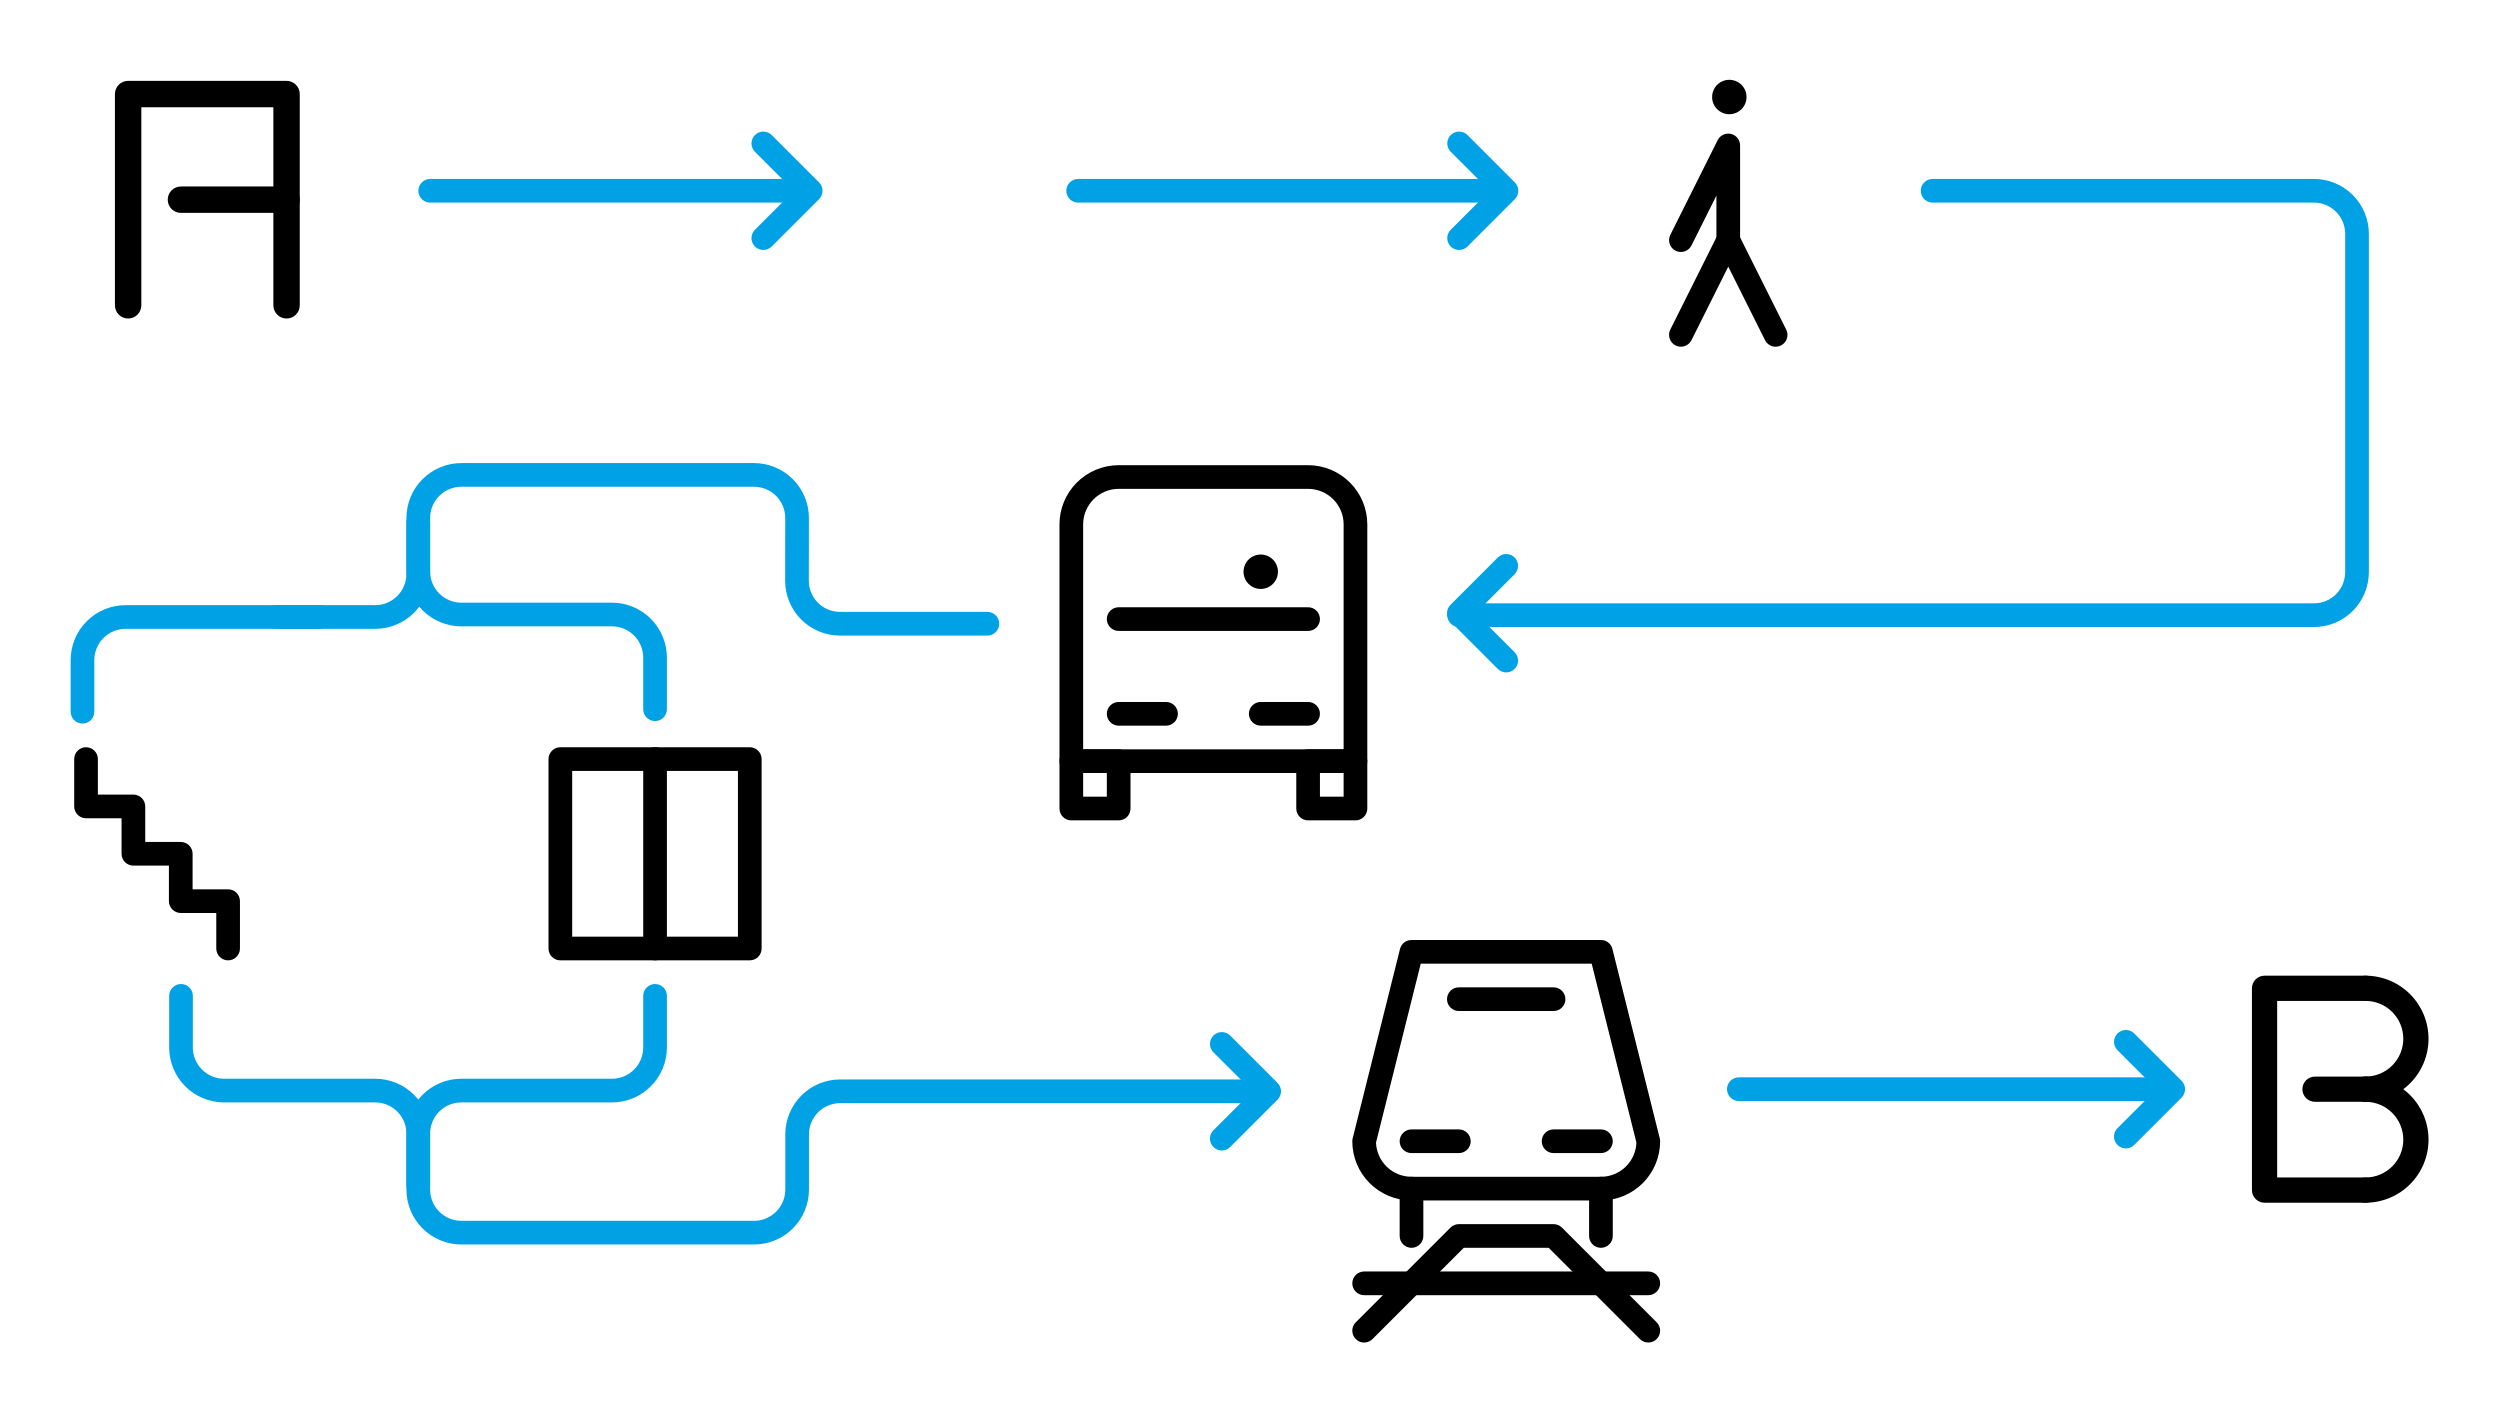 <?xml version="1.0" encoding="UTF-8"?>
<svg xmlns="http://www.w3.org/2000/svg" width="3008" height="1692" viewBox="0 0 3008 1692" fill="none">
  <rect width="3008" height="1692" fill="white"></rect>
  <path d="M274.467 1155.49C270.689 1155.49 267.066 1153.99 264.394 1151.32C261.723 1148.65 260.222 1145.02 260.222 1141.25V1098.51H217.485C213.707 1098.51 210.084 1097 207.412 1094.33C204.741 1091.66 203.24 1088.04 203.24 1084.26V1041.53H160.506C156.727 1041.53 153.104 1040.03 150.433 1037.35C147.761 1034.68 146.26 1031.06 146.26 1027.28V984.545H103.524C99.746 984.545 96.122 983.044 93.451 980.372C90.779 977.701 89.278 974.078 89.278 970.299V913.32C89.278 909.542 90.779 905.919 93.451 903.247C96.122 900.576 99.746 899.075 103.524 899.075C107.302 899.075 110.925 900.576 113.597 903.247C116.268 905.919 117.769 909.542 117.769 913.32V956.054H160.506C164.284 956.054 167.907 957.555 170.579 960.226C173.25 962.898 174.751 966.521 174.751 970.299V1013.04H217.485C221.263 1013.04 224.887 1014.54 227.558 1017.21C230.23 1019.88 231.731 1023.5 231.731 1027.28V1070.01H274.467C278.245 1070.01 281.869 1071.52 284.54 1074.19C287.212 1076.86 288.713 1080.48 288.713 1084.26V1141.24C288.713 1145.02 287.212 1148.65 284.54 1151.32C281.869 1153.99 278.245 1155.49 274.467 1155.49Z" fill="black"></path>
  <path d="M902.13 1155.49H674.206C670.428 1155.49 666.805 1153.99 664.133 1151.32C661.462 1148.64 659.961 1145.02 659.961 1141.24V913.317C659.961 909.539 661.462 905.916 664.133 903.244C666.805 900.573 670.428 899.072 674.206 899.072H902.13C905.908 899.072 909.532 900.573 912.203 903.244C914.875 905.916 916.376 909.539 916.376 913.317V1141.24C916.376 1145.02 914.875 1148.64 912.203 1151.32C909.532 1153.99 905.908 1155.49 902.13 1155.49ZM688.452 1127H887.885V927.563H688.452V1127Z" fill="black"></path>
  <path d="M788.169 1155.49C784.391 1155.49 780.768 1153.99 778.096 1151.32C775.425 1148.65 773.924 1145.02 773.924 1141.25V913.32C773.924 909.542 775.425 905.919 778.096 903.247C780.768 900.576 784.391 899.075 788.169 899.075C791.947 899.075 795.571 900.576 798.242 903.247C800.914 905.919 802.415 909.542 802.415 913.32V1141.25C802.415 1145.02 800.914 1148.65 798.242 1151.32C795.571 1153.99 791.947 1155.49 788.169 1155.49Z" fill="black"></path>
  <path d="M1010.63 764.717C993.144 764.716 976.373 757.769 964.005 745.404C951.638 733.039 944.688 716.269 944.683 698.781L944.791 623.212C944.8 613.279 940.867 603.749 933.857 596.712C926.847 589.675 917.332 585.706 907.4 585.677H555.067C545.11 585.688 535.564 589.648 528.524 596.689C521.483 603.73 517.523 613.276 517.511 623.232V690.575C517.511 708.091 510.552 724.89 498.166 737.276C485.78 749.662 468.981 756.62 451.465 756.62H332.322C328.543 756.62 324.92 755.119 322.249 752.448C319.577 749.776 318.076 746.153 318.076 742.375C318.076 738.597 319.577 734.973 322.249 732.302C324.92 729.63 328.543 728.129 332.322 728.129H451.462C461.419 728.119 470.966 724.159 478.007 717.118C485.048 710.078 489.009 700.532 489.02 690.575V623.233C489.04 605.722 496.005 588.934 508.387 576.552C520.769 564.171 537.557 557.206 555.067 557.186H907.315C924.822 557.209 941.603 564.181 953.973 576.57C966.342 588.959 973.287 605.752 973.282 623.258L973.174 698.691C973.164 703.617 974.127 708.496 976.005 713.05C977.884 717.604 980.642 721.742 984.122 725.228C987.601 728.715 991.734 731.481 996.285 733.368C1000.83 735.255 1005.71 736.226 1010.64 736.226H1188.02C1191.8 736.226 1195.42 737.727 1198.09 740.399C1200.76 743.07 1202.26 746.694 1202.26 750.472C1202.26 754.25 1200.76 757.873 1198.09 760.545C1195.42 763.216 1191.8 764.717 1188.02 764.717H1010.63V764.717Z" fill="#00A1E5"></path>
  <path d="M974.116 243.789H517.64C513.862 243.789 510.238 242.288 507.567 239.617C504.895 236.945 503.395 233.322 503.395 229.544C503.395 225.765 504.895 222.142 507.567 219.47C510.238 216.799 513.862 215.298 517.64 215.298H974.116C977.895 215.298 981.518 216.799 984.19 219.47C986.861 222.142 988.362 225.765 988.362 229.544C988.362 233.322 986.861 236.945 984.19 239.617C981.518 242.288 977.895 243.789 974.116 243.789Z" fill="#00A1E5"></path>
  <path d="M2784.16 754.436H1755.6C1751.82 754.436 1748.19 752.935 1745.52 750.263C1742.85 747.592 1741.35 743.968 1741.35 740.19C1741.35 736.412 1742.85 732.789 1745.52 730.117C1748.19 727.446 1751.82 725.945 1755.6 725.945H2784.16C2789.09 725.945 2793.98 724.974 2798.53 723.087C2803.09 721.199 2807.23 718.433 2810.72 714.946C2814.2 711.458 2816.97 707.318 2818.86 702.762C2820.74 698.205 2821.71 693.322 2821.71 688.39V281.346C2821.71 276.414 2820.74 271.53 2818.86 266.973C2816.97 262.417 2814.2 258.276 2810.72 254.789C2807.23 251.301 2803.09 248.535 2798.53 246.648C2793.98 244.76 2789.09 243.789 2784.16 243.789H2325.31C2321.53 243.789 2317.91 242.288 2315.23 239.617C2312.56 236.945 2311.06 233.322 2311.06 229.544C2311.06 225.765 2312.56 222.142 2315.23 219.47C2317.91 216.799 2321.53 215.298 2325.31 215.298H2784.16C2792.83 215.298 2801.42 217.006 2809.44 220.325C2817.45 223.645 2824.73 228.51 2830.86 234.643C2837 240.776 2841.86 248.057 2845.18 256.07C2848.5 264.084 2850.21 272.672 2850.21 281.346V688.389C2850.21 697.062 2848.5 705.651 2845.18 713.664C2841.86 721.677 2836.99 728.958 2830.86 735.091C2824.73 741.224 2817.45 746.089 2809.44 749.409C2801.42 752.728 2792.83 754.436 2784.16 754.436Z" fill="#00A1E5"></path>
  <path d="M918.434 300.771C915.617 300.771 912.862 299.936 910.52 298.37C908.177 296.805 906.351 294.58 905.273 291.977C904.195 289.374 903.913 286.51 904.462 283.746C905.012 280.983 906.369 278.445 908.361 276.452L955.27 229.544L908.361 182.635C907.038 181.312 905.989 179.742 905.273 178.013C904.557 176.285 904.189 174.433 904.189 172.562C904.189 170.691 904.557 168.839 905.273 167.11C905.989 165.382 907.038 163.811 908.361 162.489C909.684 161.166 911.254 160.116 912.983 159.401C914.711 158.685 916.564 158.316 918.434 158.316C920.305 158.316 922.158 158.685 923.886 159.401C925.614 160.116 927.185 161.166 928.507 162.489L985.489 219.471C986.812 220.793 987.861 222.364 988.577 224.092C989.293 225.821 989.662 227.673 989.662 229.544C989.662 231.414 989.293 233.267 988.577 234.995C987.861 236.724 986.812 238.294 985.489 239.617L928.507 296.599C927.186 297.923 925.616 298.974 923.887 299.69C922.158 300.406 920.305 300.773 918.434 300.771Z" fill="#00A1E5"></path>
  <path d="M1811.28 243.789H1297.25C1293.47 243.789 1289.85 242.288 1287.17 239.617C1284.5 236.945 1283 233.322 1283 229.544C1283 225.765 1284.5 222.142 1287.17 219.47C1289.85 216.799 1293.47 215.298 1297.25 215.298H1811.28C1815.05 215.298 1818.68 216.799 1821.35 219.47C1824.02 222.142 1825.52 225.765 1825.52 229.544C1825.52 233.322 1824.02 236.945 1821.35 239.617C1818.68 242.288 1815.05 243.789 1811.28 243.789Z" fill="#00A1E5"></path>
  <path d="M1755.59 300.771C1752.78 300.771 1750.02 299.935 1747.68 298.37C1745.34 296.805 1743.51 294.58 1742.43 291.977C1741.35 289.374 1741.07 286.51 1741.62 283.746C1742.17 280.983 1743.53 278.444 1745.52 276.452L1792.43 229.546L1745.52 182.634C1744.2 181.312 1743.15 179.741 1742.43 178.012C1741.71 176.284 1741.34 174.43 1741.34 172.559C1741.34 170.687 1741.71 168.834 1742.43 167.105C1743.14 165.375 1744.19 163.804 1745.51 162.481C1746.84 161.157 1748.41 160.108 1750.14 159.392C1751.87 158.676 1753.72 158.308 1755.59 158.309C1757.46 158.31 1759.32 158.679 1761.05 159.396C1762.77 160.114 1764.35 161.165 1765.67 162.489L1822.65 219.474C1825.32 222.146 1826.82 225.769 1826.82 229.547C1826.82 233.325 1825.32 236.948 1822.65 239.62L1765.67 296.598C1764.35 297.923 1762.78 298.974 1761.05 299.69C1759.32 300.406 1757.47 300.773 1755.59 300.771Z" fill="#00A1E5"></path>
  <path d="M1812.28 809.052C1810.41 809.054 1808.55 808.687 1806.82 807.971C1805.1 807.255 1803.53 806.204 1802.2 804.88L1745.22 747.901C1742.55 745.229 1741.05 741.606 1741.05 737.827C1741.05 734.049 1742.55 730.426 1745.22 727.754L1802.2 670.775C1804.88 668.104 1808.5 666.603 1812.28 666.603C1816.06 666.603 1819.68 668.104 1822.35 670.775C1825.02 673.447 1826.52 677.07 1826.52 680.848C1826.52 684.627 1825.02 688.25 1822.35 690.922L1775.44 737.827L1822.35 784.733C1824.34 786.725 1825.7 789.264 1826.25 792.027C1826.8 794.79 1826.52 797.655 1825.44 800.258C1824.36 802.861 1822.53 805.085 1820.19 806.651C1817.85 808.216 1815.09 809.052 1812.28 809.052Z" fill="#00A1E5"></path>
  <path d="M788.169 867.595C784.391 867.595 780.767 866.094 778.096 863.423C775.424 860.751 773.923 857.128 773.923 853.35V791.19C773.913 781.233 769.953 771.688 762.913 764.647C755.873 757.606 746.327 753.645 736.371 753.634H555.065C537.554 753.614 520.766 746.649 508.384 734.267C496.002 721.885 489.037 705.098 489.018 687.587V628.412C489.018 624.634 490.518 621.011 493.19 618.339C495.862 615.668 499.485 614.167 503.263 614.167C507.041 614.167 510.665 615.668 513.336 618.339C516.008 621.011 517.508 624.634 517.508 628.412V687.587C517.52 697.544 521.48 707.09 528.521 714.131C535.562 721.171 545.108 725.131 555.065 725.143H736.371C753.881 725.163 770.668 732.128 783.049 744.51C795.431 756.892 802.395 773.679 802.414 791.189V853.35C802.414 857.128 800.913 860.751 798.242 863.423C795.57 866.094 791.947 867.595 788.169 867.595Z" fill="#00A1E5"></path>
  <path d="M99.246 870.583C95.467 870.582 91.844 869.082 89.172 866.41C86.501 863.739 85 860.115 85 856.337V794.177C85.02 776.666 91.985 759.879 104.366 747.497C116.748 735.115 133.536 728.15 151.046 728.129H384.151C387.929 728.129 391.553 729.63 394.224 732.302C396.896 734.973 398.397 738.597 398.397 742.375C398.397 746.153 396.896 749.776 394.224 752.448C391.553 755.119 387.929 756.62 384.151 756.62H151.047C141.09 756.632 131.544 760.592 124.503 767.633C117.463 774.674 113.502 784.22 113.491 794.177V856.337C113.491 860.115 111.99 863.739 109.318 866.41C106.647 869.082 103.024 870.582 99.246 870.583Z" fill="#00A1E5"></path>
  <path d="M503.263 1440.39C499.485 1440.39 495.862 1438.89 493.19 1436.22C490.519 1433.55 489.018 1429.93 489.018 1426.15V1363.99C489.018 1346.47 495.976 1329.67 508.361 1317.29C520.747 1304.9 537.545 1297.94 555.061 1297.94H736.367C746.324 1297.93 755.87 1293.97 762.911 1286.93C769.952 1279.89 773.912 1270.34 773.923 1260.39V1198.23C773.923 1194.45 775.424 1190.83 778.096 1188.15C780.767 1185.48 784.391 1183.98 788.169 1183.98C791.947 1183.98 795.57 1185.48 798.242 1188.15C800.913 1190.83 802.414 1194.45 802.414 1198.23V1260.39C802.395 1277.9 795.43 1294.68 783.048 1307.07C770.666 1319.45 753.878 1326.41 736.367 1326.43H555.062C545.102 1326.43 535.551 1330.39 528.508 1337.43C521.466 1344.47 517.509 1354.03 517.508 1363.99V1426.15C517.508 1429.93 516.008 1433.55 513.336 1436.22C510.664 1438.89 507.041 1440.39 503.263 1440.39Z" fill="#00A1E5"></path>
  <path d="M1516.93 708.627C1521.03 708.627 1525.03 707.412 1528.44 705.135C1531.85 702.858 1534.51 699.622 1536.07 695.836C1537.64 692.049 1538.05 687.883 1537.25 683.864C1536.45 679.844 1534.48 676.152 1531.58 673.254C1528.69 670.356 1524.99 668.382 1520.97 667.582C1516.95 666.783 1512.79 667.193 1509 668.761C1505.21 670.329 1501.98 672.985 1499.7 676.393C1497.42 679.8 1496.21 683.807 1496.21 687.905V687.908C1496.21 690.629 1496.75 693.323 1497.79 695.837C1498.83 698.351 1500.35 700.635 1502.28 702.559C1504.2 704.483 1506.49 706.009 1509 707.05C1511.51 708.091 1514.21 708.627 1516.93 708.627H1516.93" fill="black"></path>
  <path d="M1345.99 987.06H1289C1285.23 987.059 1281.6 985.559 1278.93 982.887C1276.26 980.216 1274.76 976.592 1274.76 972.814V915.832C1274.76 912.054 1276.26 908.431 1278.93 905.759C1281.6 903.088 1285.23 901.587 1289 901.587H1345.99C1349.76 901.587 1353.39 903.088 1356.06 905.759C1358.73 908.431 1360.23 912.054 1360.23 915.832V972.814C1360.23 976.592 1358.73 980.216 1356.06 982.887C1353.39 985.559 1349.76 987.059 1345.99 987.06ZM1303.25 958.569H1331.74V930.078H1303.25V958.569Z" fill="black"></path>
  <path d="M1630.89 987.06H1573.91C1570.13 987.059 1566.51 985.559 1563.84 982.887C1561.17 980.216 1559.67 976.592 1559.67 972.814V915.832C1559.67 912.054 1561.17 908.431 1563.84 905.759C1566.51 903.088 1570.13 901.587 1573.91 901.587H1630.89C1634.67 901.587 1638.29 903.088 1640.97 905.759C1643.64 908.431 1645.14 912.054 1645.14 915.832V972.814C1645.14 976.592 1643.64 980.216 1640.97 982.887C1638.29 985.559 1634.67 987.059 1630.89 987.06ZM1588.16 958.569H1616.65V930.078H1588.16V958.569Z" fill="black"></path>
  <path d="M1630.89 930.078H1289C1285.23 930.078 1281.6 928.577 1278.93 925.905C1276.26 923.234 1274.76 919.61 1274.76 915.832V630.929C1274.78 612.045 1282.29 593.94 1295.64 580.587C1309 567.233 1327.1 559.721 1345.98 559.699H1573.91C1592.79 559.721 1610.9 567.233 1624.25 580.587C1637.6 593.94 1645.12 612.045 1645.14 630.929V915.832C1645.14 919.61 1643.64 923.234 1640.96 925.905C1638.29 928.577 1634.67 930.078 1630.89 930.078ZM1303.25 901.587H1616.65V630.929C1616.63 619.599 1612.13 608.735 1604.12 600.723C1596.1 592.711 1585.24 588.203 1573.91 588.19H1345.99C1334.65 588.204 1323.79 592.711 1315.78 600.723C1307.77 608.736 1303.26 619.599 1303.25 630.929V901.587Z" fill="black"></path>
  <path d="M1573.91 873.099H1516.93C1513.15 873.099 1509.53 871.598 1506.86 868.926C1504.18 866.255 1502.68 862.631 1502.68 858.853C1502.68 855.075 1504.18 851.452 1506.86 848.78C1509.53 846.109 1513.15 844.608 1516.93 844.608H1573.91C1577.69 844.608 1581.31 846.109 1583.98 848.78C1586.65 851.452 1588.16 855.075 1588.16 858.853C1588.16 862.631 1586.65 866.255 1583.98 868.926C1581.31 871.598 1577.69 873.099 1573.91 873.099Z" fill="black"></path>
  <path d="M1402.97 873.099H1345.98C1342.21 873.099 1338.58 871.598 1335.91 868.926C1333.24 866.255 1331.74 862.631 1331.74 858.853C1331.74 855.075 1333.24 851.452 1335.91 848.78C1338.58 846.109 1342.21 844.608 1345.98 844.608H1402.97C1406.74 844.608 1410.37 846.109 1413.04 848.78C1415.71 851.452 1417.21 855.075 1417.21 858.853C1417.21 862.631 1415.71 866.255 1413.04 868.926C1410.37 871.598 1406.74 873.099 1402.97 873.099Z" fill="black"></path>
  <path d="M1573.91 759.135H1345.99C1342.21 759.135 1338.58 757.634 1335.91 754.962C1333.24 752.291 1331.74 748.668 1331.74 744.889C1331.74 741.111 1333.24 737.488 1335.91 734.816C1338.58 732.145 1342.21 730.644 1345.99 730.644H1573.91C1577.69 730.644 1581.31 732.145 1583.98 734.816C1586.65 737.488 1588.16 741.111 1588.16 744.889C1588.16 748.668 1586.65 752.291 1583.98 754.962C1581.31 757.634 1577.69 759.135 1573.91 759.135Z" fill="black"></path>
  <path d="M1926.24 1444.39H1698.32C1679.42 1444.39 1661.31 1436.88 1647.95 1423.52C1634.59 1410.16 1627.09 1392.05 1627.09 1373.16C1627.09 1371.99 1627.23 1370.83 1627.51 1369.7L1684.5 1141.78C1685.27 1138.7 1687.04 1135.96 1689.55 1134.01C1692.05 1132.05 1695.14 1130.99 1698.32 1130.99H1926.24C1929.42 1130.99 1932.5 1132.05 1935.01 1134.01C1937.51 1135.96 1939.29 1138.7 1940.06 1141.78L1997.04 1369.7C1997.32 1370.83 1997.47 1371.99 1997.47 1373.16C1997.47 1382.51 1995.62 1391.77 1992.04 1400.41C1988.47 1409.06 1983.22 1416.91 1976.61 1423.52C1969.99 1430.14 1962.14 1435.38 1953.5 1438.96C1944.86 1442.54 1935.59 1444.39 1926.24 1444.39ZM1655.61 1374.79C1656.03 1385.83 1660.72 1396.28 1668.68 1403.95C1676.64 1411.61 1687.26 1415.89 1698.32 1415.9H1926.24C1937.29 1415.9 1947.91 1411.61 1955.88 1403.95C1963.84 1396.28 1968.52 1385.83 1968.95 1374.79L1915.12 1159.48H1709.44L1655.61 1374.79Z" fill="black"></path>
  <path d="M1755.3 1387.4H1698.31C1694.54 1387.4 1690.91 1385.9 1688.24 1383.23C1685.57 1380.56 1684.07 1376.94 1684.07 1373.16C1684.07 1369.38 1685.57 1365.76 1688.24 1363.09C1690.91 1360.41 1694.54 1358.91 1698.31 1358.91H1755.3C1759.07 1358.91 1762.7 1360.41 1765.37 1363.09C1768.04 1365.76 1769.54 1369.38 1769.54 1373.16C1769.54 1376.94 1768.04 1380.56 1765.37 1383.23C1762.7 1385.9 1759.07 1387.4 1755.3 1387.4Z" fill="black"></path>
  <path d="M1926.24 1387.4H1869.26C1865.48 1387.4 1861.86 1385.9 1859.19 1383.23C1856.51 1380.56 1855.01 1376.94 1855.01 1373.16C1855.01 1369.38 1856.51 1365.76 1859.19 1363.09C1861.86 1360.41 1865.48 1358.91 1869.26 1358.91H1926.24C1930.02 1358.91 1933.64 1360.41 1936.31 1363.09C1938.98 1365.76 1940.49 1369.38 1940.49 1373.16C1940.49 1376.94 1938.98 1380.56 1936.31 1383.23C1933.64 1385.9 1930.02 1387.4 1926.24 1387.4Z" fill="black"></path>
  <path d="M1698.32 1501.37C1694.54 1501.37 1690.92 1499.86 1688.24 1497.19C1685.57 1494.52 1684.07 1490.9 1684.07 1487.12V1430.14C1684.07 1426.36 1685.57 1422.74 1688.24 1420.06C1690.92 1417.39 1694.54 1415.89 1698.32 1415.89C1702.09 1415.89 1705.72 1417.39 1708.39 1420.06C1711.06 1422.74 1712.56 1426.36 1712.56 1430.14V1487.12C1712.56 1490.9 1711.06 1494.52 1708.39 1497.19C1705.72 1499.86 1702.09 1501.37 1698.32 1501.37Z" fill="black"></path>
  <path d="M1926.24 1501.37C1922.46 1501.37 1918.84 1499.86 1916.17 1497.19C1913.5 1494.52 1912 1490.9 1912 1487.12V1430.14C1912 1426.36 1913.5 1422.74 1916.17 1420.06C1918.84 1417.39 1922.46 1415.89 1926.24 1415.89C1930.02 1415.89 1933.64 1417.39 1936.31 1420.06C1938.99 1422.74 1940.49 1426.36 1940.49 1430.14V1487.12C1940.49 1490.9 1938.99 1494.52 1936.31 1497.19C1933.64 1499.86 1930.02 1501.37 1926.24 1501.37Z" fill="black"></path>
  <path d="M1983.22 1558.35H1641.33C1637.56 1558.35 1633.93 1556.85 1631.26 1554.17C1628.59 1551.5 1627.09 1547.88 1627.09 1544.1C1627.09 1540.32 1628.59 1536.7 1631.26 1534.03C1633.93 1531.36 1637.56 1529.86 1641.33 1529.86H1983.22C1987 1529.86 1990.62 1531.36 1993.29 1534.03C1995.96 1536.7 1997.47 1540.32 1997.47 1544.1C1997.47 1547.88 1995.96 1551.5 1993.29 1554.17C1990.62 1556.85 1987 1558.35 1983.22 1558.35Z" fill="black"></path>
  <path d="M1641.33 1615.33C1638.52 1615.33 1635.76 1614.49 1633.42 1612.93C1631.08 1611.36 1629.25 1609.14 1628.17 1606.54C1627.09 1603.93 1626.81 1601.07 1627.36 1598.3C1627.91 1595.54 1629.27 1593 1631.26 1591.01L1745.22 1477.05C1747.89 1474.38 1751.52 1472.87 1755.3 1472.87H1869.26C1873.04 1472.87 1876.66 1474.38 1879.33 1477.05L1993.3 1591.01C1994.62 1592.33 1995.67 1593.9 1996.39 1595.63C1997.11 1597.36 1997.48 1599.21 1997.48 1601.09C1997.48 1602.96 1997.11 1604.81 1996.39 1606.54C1995.68 1608.27 1994.63 1609.84 1993.3 1611.17C1991.98 1612.49 1990.41 1613.54 1988.68 1614.25C1986.95 1614.97 1985.1 1615.34 1983.22 1615.34C1981.35 1615.34 1979.5 1614.97 1977.77 1614.25C1976.04 1613.53 1974.47 1612.48 1973.15 1611.16L1863.36 1501.37H1761.2L1651.41 1611.16C1650.09 1612.48 1648.52 1613.53 1646.79 1614.25C1645.06 1614.96 1643.2 1615.33 1641.33 1615.33Z" fill="black"></path>
  <path d="M1869.26 1216.46H1755.3C1751.52 1216.46 1747.89 1214.96 1745.22 1212.29C1742.55 1209.61 1741.05 1205.99 1741.05 1202.21C1741.05 1198.43 1742.55 1194.81 1745.22 1192.14C1747.89 1189.47 1751.52 1187.97 1755.3 1187.97H1869.26C1873.04 1187.97 1876.66 1189.47 1879.33 1192.14C1882 1194.81 1883.5 1198.43 1883.5 1202.21C1883.5 1205.99 1882 1209.61 1879.33 1212.29C1876.66 1214.96 1873.04 1216.46 1869.26 1216.46Z" fill="black"></path>
  <path d="M2600.58 1324.77H2092.18C2088.4 1324.77 2084.77 1323.27 2082.1 1320.59C2079.43 1317.92 2077.93 1314.3 2077.93 1310.52C2077.93 1306.74 2079.43 1303.12 2082.1 1300.45C2084.77 1297.78 2088.4 1296.28 2092.18 1296.28H2600.58C2604.36 1296.28 2607.98 1297.78 2610.65 1300.45C2613.32 1303.12 2614.82 1306.74 2614.82 1310.52C2614.82 1314.3 2613.32 1317.92 2610.65 1320.59C2607.98 1323.27 2604.36 1324.77 2600.58 1324.77Z" fill="#00A1E5"></path>
  <path d="M2557.84 1381.75C2555.02 1381.75 2552.27 1380.92 2549.92 1379.35C2547.58 1377.79 2545.76 1375.56 2544.68 1372.96C2543.6 1370.35 2543.32 1367.49 2543.87 1364.73C2544.42 1361.96 2545.77 1359.43 2547.77 1357.43L2594.67 1310.52L2547.77 1263.62C2545.1 1260.94 2543.6 1257.32 2543.6 1253.54C2543.6 1249.77 2545.1 1246.15 2547.77 1243.48C2550.44 1240.81 2554.06 1239.31 2557.84 1239.3C2561.62 1239.3 2565.24 1240.8 2567.91 1243.47L2624.89 1300.45C2627.56 1303.12 2629.07 1306.75 2629.07 1310.52C2629.07 1314.3 2627.56 1317.93 2624.89 1320.6L2567.91 1377.58C2566.59 1378.9 2565.02 1379.95 2563.29 1380.67C2561.56 1381.39 2559.71 1381.75 2557.84 1381.75Z" fill="#00A1E5"></path>
  <path d="M1470.07 1384.26C1467.26 1384.26 1464.5 1383.42 1462.16 1381.86C1459.82 1380.29 1457.99 1378.07 1456.91 1375.47C1455.83 1372.86 1455.55 1370 1456.1 1367.24C1456.65 1364.47 1458.01 1361.93 1460 1359.94L1506.91 1313.03L1460 1266.13C1458.68 1264.8 1457.63 1263.23 1456.91 1261.51C1456.19 1259.78 1455.82 1257.92 1455.82 1256.05C1455.82 1254.18 1456.19 1252.33 1456.9 1250.6C1457.62 1248.87 1458.67 1247.3 1459.99 1245.97C1461.32 1244.65 1462.89 1243.6 1464.62 1242.88C1466.35 1242.17 1468.2 1241.8 1470.07 1241.8C1471.94 1241.8 1473.8 1242.17 1475.52 1242.89C1477.25 1243.61 1478.82 1244.66 1480.15 1245.98L1537.13 1302.96C1539.8 1305.63 1541.3 1309.25 1541.3 1313.03C1541.3 1316.81 1539.8 1320.43 1537.13 1323.11L1480.15 1380.09C1478.83 1381.41 1477.26 1382.46 1475.53 1383.18C1473.8 1383.9 1471.94 1384.26 1470.07 1384.26Z" fill="#00A1E5"></path>
  <path d="M907.312 1497.38H555.064C537.554 1497.36 520.766 1490.39 508.384 1478.01C496.002 1465.63 489.037 1448.84 489.017 1431.33V1363.99C489.017 1359.06 488.045 1354.17 486.158 1349.62C484.271 1345.06 481.504 1340.92 478.017 1337.43C474.53 1333.94 470.39 1331.18 465.833 1329.29C461.277 1327.4 456.393 1326.43 451.462 1326.43H269.587C252.076 1326.41 235.288 1319.45 222.906 1307.07C210.524 1294.68 203.559 1277.9 203.539 1260.39V1198.23C203.539 1194.45 205.04 1190.83 207.711 1188.15C210.383 1185.48 214.006 1183.98 217.785 1183.98C221.563 1183.98 225.186 1185.48 227.858 1188.15C230.529 1190.83 232.03 1194.45 232.03 1198.23V1260.39C232.041 1270.34 236.002 1279.89 243.042 1286.93C250.083 1293.97 259.629 1297.93 269.586 1297.94H451.461C468.977 1297.94 485.775 1304.9 498.162 1317.28C510.548 1329.67 517.507 1346.47 517.508 1363.98V1431.33C517.52 1441.29 521.48 1450.83 528.521 1457.87C535.562 1464.91 545.108 1468.87 555.065 1468.89H907.311C917.268 1468.87 926.814 1464.91 933.854 1457.87C940.895 1450.83 944.855 1441.29 944.867 1431.33V1364.83C944.887 1347.32 951.852 1330.54 964.234 1318.15C976.616 1305.77 993.404 1298.81 1010.91 1298.79H1521.16C1524.94 1298.79 1528.56 1300.29 1531.23 1302.96C1533.9 1305.63 1535.4 1309.25 1535.4 1313.03C1535.4 1316.81 1533.9 1320.43 1531.23 1323.11C1528.56 1325.78 1524.94 1327.28 1521.16 1327.28H1010.91C1000.96 1327.29 991.411 1331.25 984.371 1338.29C977.33 1345.33 973.369 1354.88 973.358 1364.83V1431.33C973.338 1448.84 966.373 1465.63 953.991 1478.01C941.61 1490.39 924.822 1497.36 907.312 1497.38Z" fill="#00A1E5"></path>
  <path d="M2136.43 417.17C2133.78 417.172 2131.18 416.436 2128.93 415.045C2126.68 413.653 2124.86 411.661 2123.68 409.292L2079.44 320.815L2035.2 409.292C2033.51 412.672 2030.54 415.241 2026.96 416.436C2023.37 417.631 2019.46 417.353 2016.08 415.663C2012.7 413.974 2010.13 411.011 2008.94 407.427C2007.75 403.842 2008.02 399.93 2009.71 396.551L2066.69 282.59C2067.88 280.224 2069.7 278.234 2071.95 276.843C2074.2 275.452 2076.79 274.715 2079.44 274.715C2082.08 274.715 2084.68 275.452 2086.93 276.843C2089.18 278.234 2090.99 280.224 2092.18 282.59L2149.16 396.551C2150.24 398.722 2150.75 401.135 2150.65 403.56C2150.54 405.984 2149.81 408.341 2148.54 410.406C2147.26 412.471 2145.48 414.177 2143.36 415.361C2141.24 416.544 2138.85 417.167 2136.43 417.17V417.17Z" fill="black"></path>
  <path d="M2079.43 309.526C2075.66 309.526 2072.03 308.025 2069.36 305.354C2066.69 302.682 2065.19 299.059 2065.19 295.281V235.34L2035.19 295.33C2033.5 298.71 2030.54 301.279 2026.96 302.474C2023.37 303.669 2019.46 303.391 2016.08 301.701C2012.7 300.012 2010.13 297.049 2008.94 293.464C2007.74 289.88 2008.02 285.968 2009.71 282.589L2066.69 168.625C2068.13 165.755 2070.49 163.453 2073.4 162.093C2076.3 160.733 2079.58 160.394 2082.71 161.132C2085.83 161.869 2088.61 163.639 2090.6 166.156C2092.6 168.672 2093.68 171.787 2093.68 174.996V295.281C2093.68 299.059 2092.18 302.682 2089.51 305.354C2086.84 308.025 2083.21 309.526 2079.43 309.526Z" fill="black"></path>
  <path d="M2080.73 137.44C2084.83 137.44 2088.84 136.224 2092.24 133.947C2095.65 131.671 2098.31 128.434 2099.87 124.648C2101.44 120.862 2101.85 116.696 2101.05 112.677C2100.25 108.658 2098.28 104.966 2095.38 102.068C2092.48 99.171 2088.79 97.197 2084.77 96.398C2080.75 95.599 2076.59 96.009 2072.8 97.578C2069.01 99.146 2065.78 101.802 2063.5 105.209C2061.23 108.617 2060.01 112.623 2060.01 116.721C2060.01 122.216 2062.19 127.486 2066.08 131.371C2069.97 135.257 2075.24 137.44 2080.73 137.44H2080.73" fill="black"></path>
  <path d="M2846.12 1325.7H2785.41C2781.39 1325.7 2777.53 1324.1 2774.68 1321.26C2771.84 1318.41 2770.24 1314.55 2770.24 1310.52C2770.24 1306.5 2771.84 1302.64 2774.68 1299.79C2777.53 1296.95 2781.39 1295.35 2785.41 1295.35H2846.12C2850.14 1295.35 2854 1296.95 2856.85 1299.79C2859.7 1302.64 2861.3 1306.5 2861.3 1310.52C2861.3 1314.55 2859.7 1318.41 2856.85 1321.26C2854 1324.1 2850.14 1325.7 2846.12 1325.7Z" fill="black"></path>
  <path d="M2846.12 1447.11H2724.71C2720.68 1447.11 2716.82 1445.51 2713.98 1442.67C2711.13 1439.82 2709.53 1435.96 2709.53 1431.93V1189.11C2709.53 1185.09 2711.13 1181.23 2713.98 1178.38C2716.82 1175.54 2720.68 1173.94 2724.71 1173.94H2846.12C2850.14 1173.94 2854 1175.54 2856.85 1178.38C2859.7 1181.23 2861.3 1185.09 2861.3 1189.11C2861.3 1193.14 2859.7 1197 2856.85 1199.84C2854 1202.69 2850.14 1204.29 2846.12 1204.29H2739.89V1416.76H2846.12C2850.14 1416.76 2854 1418.36 2856.85 1421.2C2859.7 1424.05 2861.3 1427.91 2861.3 1431.93C2861.3 1435.96 2859.7 1439.82 2856.85 1442.67C2854 1445.51 2850.14 1447.11 2846.12 1447.11Z" fill="black"></path>
  <path d="M2846.12 1447.11C2842.09 1447.11 2838.23 1445.51 2835.39 1442.67C2832.54 1439.82 2830.94 1435.96 2830.94 1431.93C2830.94 1427.91 2832.54 1424.05 2835.39 1421.2C2838.23 1418.36 2842.09 1416.76 2846.12 1416.76C2858.19 1416.76 2869.78 1411.96 2878.31 1403.42C2886.85 1394.88 2891.65 1383.3 2891.65 1371.23C2891.65 1359.15 2886.85 1347.57 2878.31 1339.04C2869.78 1330.5 2858.19 1325.7 2846.12 1325.7C2842.09 1325.7 2838.23 1324.1 2835.39 1321.26C2832.54 1318.41 2830.94 1314.55 2830.94 1310.52C2830.94 1306.5 2832.54 1302.64 2835.39 1299.79C2838.23 1296.95 2842.09 1295.35 2846.12 1295.35C2866.24 1295.35 2885.55 1303.34 2899.78 1317.57C2914.01 1331.8 2922 1351.1 2922 1371.23C2922 1391.35 2914.01 1410.66 2899.78 1424.89C2885.55 1439.12 2866.24 1447.11 2846.12 1447.11Z" fill="black"></path>
  <path d="M2846.12 1325.7C2842.1 1325.7 2838.24 1324.1 2835.39 1321.26C2832.54 1318.41 2830.94 1314.55 2830.94 1310.52C2830.94 1306.5 2832.54 1302.64 2835.39 1299.79C2838.24 1296.95 2842.1 1295.35 2846.12 1295.35C2858.2 1295.35 2869.78 1290.55 2878.31 1282.01C2886.85 1273.47 2891.65 1261.89 2891.65 1249.82C2891.65 1237.74 2886.85 1226.16 2878.31 1217.63C2869.78 1209.09 2858.2 1204.29 2846.12 1204.29C2842.1 1204.29 2838.24 1202.69 2835.39 1199.85C2832.54 1197 2830.94 1193.14 2830.94 1189.11C2830.94 1185.09 2832.54 1181.23 2835.39 1178.38C2838.24 1175.54 2842.1 1173.94 2846.12 1173.94C2866.25 1173.94 2885.55 1181.93 2899.78 1196.16C2914.01 1210.39 2922 1229.69 2922 1249.82C2922 1269.94 2914.01 1289.24 2899.78 1303.48C2885.55 1317.71 2866.25 1325.7 2846.12 1325.7Z" fill="black"></path>
  <path d="M344.791 383.252C342.705 383.252 340.639 382.841 338.711 382.043C336.784 381.244 335.033 380.074 333.558 378.599C332.082 377.124 330.912 375.373 330.114 373.445C329.316 371.518 328.905 369.452 328.905 367.366V129.068H170.04V367.366C170.04 371.579 168.366 375.62 165.387 378.599C162.408 381.578 158.367 383.252 154.154 383.252C149.94 383.252 145.9 381.578 142.921 378.599C139.941 375.62 138.268 371.579 138.268 367.366V113.182C138.268 111.096 138.678 109.03 139.477 107.102C140.275 105.175 141.445 103.424 142.921 101.949C144.396 100.473 146.147 99.303 148.074 98.505C150.002 97.707 152.068 97.296 154.154 97.296H344.791C346.877 97.296 348.943 97.707 350.87 98.505C352.798 99.303 354.549 100.473 356.024 101.949C357.499 103.424 358.669 105.175 359.468 107.102C360.266 109.03 360.677 111.096 360.677 113.182V367.366C360.677 369.452 360.266 371.518 359.468 373.445C358.669 375.373 357.499 377.124 356.024 378.599C354.549 380.074 352.798 381.244 350.87 382.043C348.943 382.841 346.877 383.252 344.791 383.252Z" fill="black"></path>
  <path d="M344.791 256.16H217.7C213.486 256.16 209.446 254.487 206.466 251.507C203.487 248.528 201.813 244.488 201.813 240.274C201.813 236.061 203.487 232.02 206.466 229.041C209.446 226.062 213.486 224.388 217.7 224.388H344.791C346.877 224.388 348.942 224.799 350.87 225.597C352.797 226.396 354.549 227.566 356.024 229.041C357.499 230.516 358.669 232.267 359.467 234.195C360.266 236.122 360.677 238.188 360.677 240.274C360.677 242.36 360.266 244.426 359.467 246.354C358.669 248.281 357.499 250.032 356.024 251.507C354.549 252.983 352.797 254.153 350.87 254.951C348.942 255.75 346.877 256.16 344.791 256.16Z" fill="black"></path>
</svg>
